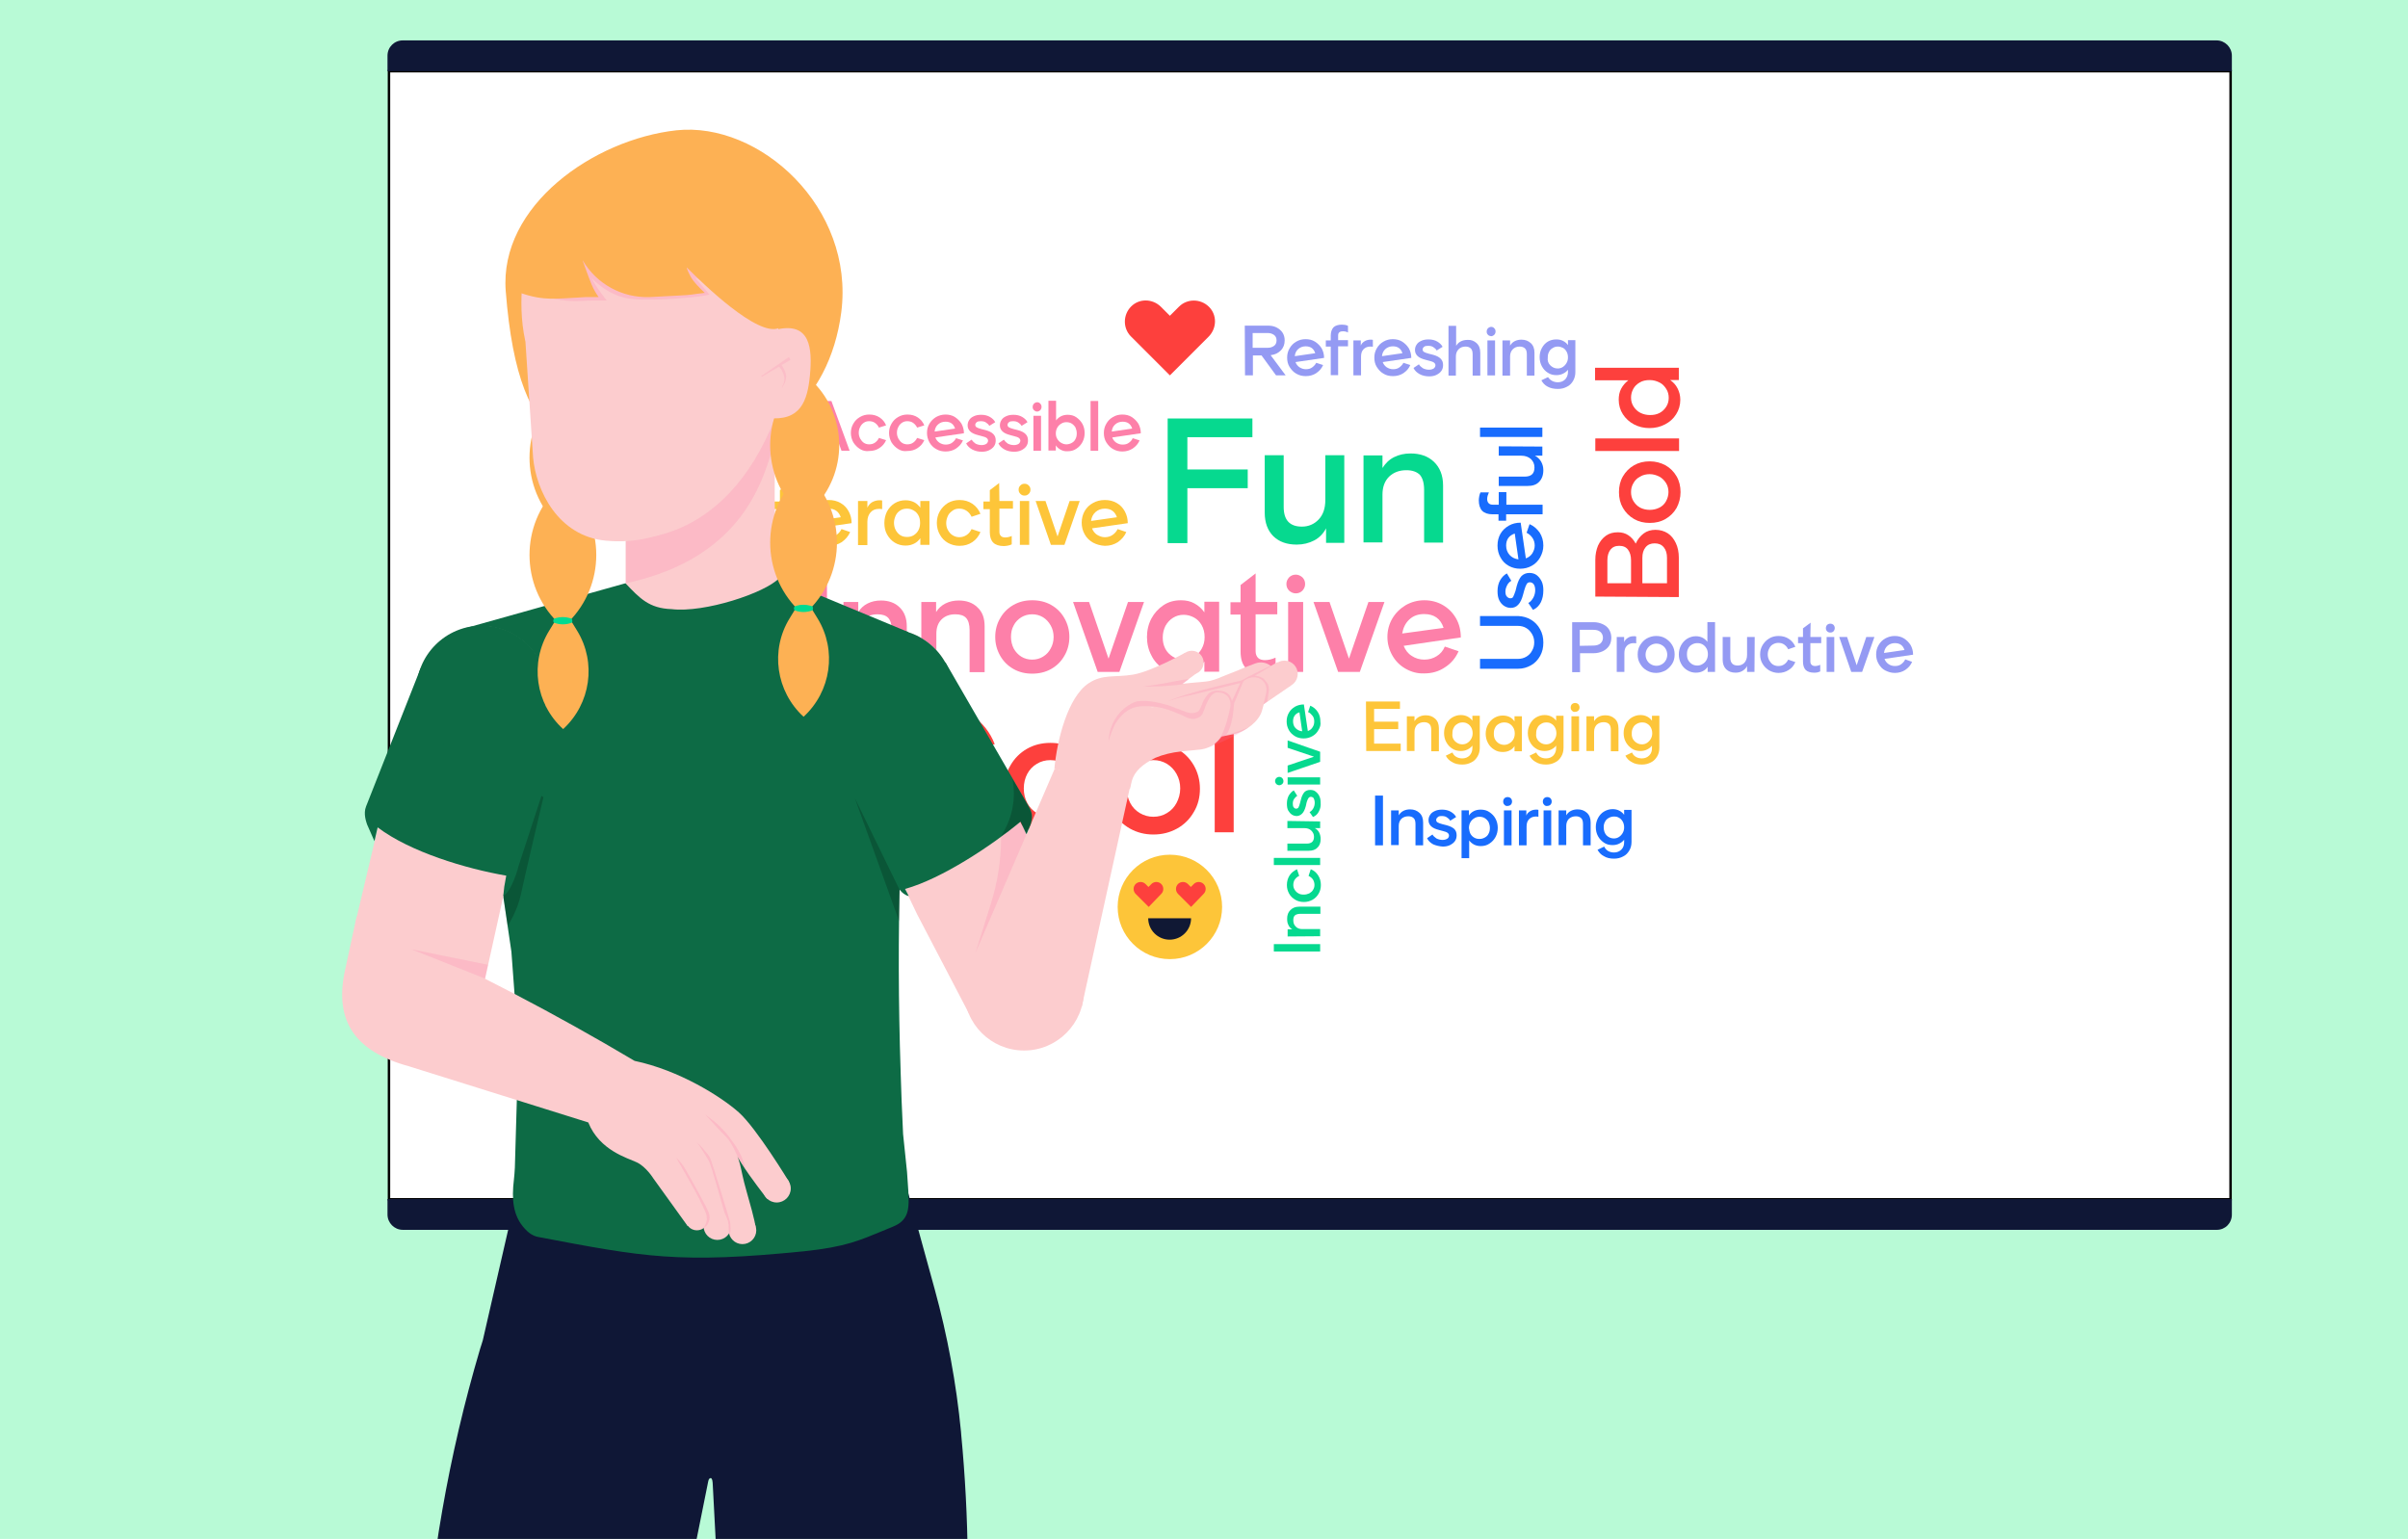 <?xml version="1.0" encoding="UTF-8"?>
<svg id="Layer_1" data-name="Layer 1" xmlns="http://www.w3.org/2000/svg" xmlns:xlink="http://www.w3.org/1999/xlink" viewBox="0 0 977.5 624.8">
  <defs>
    <style>
      .cls-1 {
        fill: none;
      }

      .cls-2 {
        clip-path: url(#clippath);
      }

      .cls-3 {
        fill: #fb5201;
      }

      .cls-4 {
        fill: #00db91;
      }

      .cls-5 {
        fill: #fd403d;
      }

      .cls-6 {
        fill: #fd80a9;
      }

      .cls-7 {
        fill: #fcccce;
      }

      .cls-8, .cls-9, .cls-10 {
        fill: #fc76a9;
      }

      .cls-11 {
        fill: #fdb154;
      }

      .cls-12 {
        fill: #fdc539;
      }

      .cls-13 {
        fill: #b8fad6;
      }

      .cls-14 {
        fill: #101834;
      }

      .cls-15 {
        fill: #06d98f;
      }

      .cls-16 {
        fill: #0f1736;
      }

      .cls-17 {
        fill: #0d6b45;
      }

      .cls-18 {
        fill: #186cfd;
      }

      .cls-19 {
        fill: #949af3;
      }

      .cls-9, .cls-10, .cls-20 {
        isolation: isolate;
      }

      .cls-9, .cls-20 {
        opacity: .2;
      }

      .cls-10, .cls-21 {
        opacity: .4;
      }

      .cls-22 {
        fill: #fff;
        stroke: #000;
        stroke-miterlimit: 10;
      }
    </style>
    <clipPath id="clippath">
      <rect class="cls-1" y="0" width="977.5" height="624.8"/>
    </clipPath>
  </defs>
  <rect id="SVGID" class="cls-13" y="0" width="977.5" height="624.8"/>
  <g class="cls-2">
    <g>
      <g>
        <g>
          <polygon class="cls-22" points="905.49 28.9 905.47 486.9 157.9 486.9 157.9 28.9 905.49 28.9"/>
          <path class="cls-16" d="M899.9,499.3H163.5c-3.4,0-6.2-2.8-6.2-6.2v-6.3H906v6.3c0,3.5-2.7,6.2-6.1,6.2Z"/>
          <path class="cls-16" d="M163.5,16.4H899.8c3.4,0,6.2,2.8,6.2,6.2v6.3H157.3v-6.3c0-3.5,2.8-6.2,6.2-6.2Z"/>
        </g>
        <g>
          <g>
            <path class="cls-15" d="M474,169.9h34.4v7.6h-26.4v13.1h24.5v7.6h-24.5v22.3h-8v-50.6h0Z"/>
            <path class="cls-15" d="M545.7,220.4h-7.4v-5.9c-1.1,2.1-2.7,3.8-4.8,4.9s-4.5,1.7-7.1,1.7c-4,0-7.1-1.1-9.5-3.4-2.3-2.3-3.5-5.5-3.5-9.6v-23.3h7.7v21c0,5.4,2.5,8,7.4,8,2.7,0,5-1,6.8-2.9s2.7-4.5,2.7-7.9v-18.2h7.7v35.6h0Z"/>
            <path class="cls-15" d="M553.5,184.9h7.7v5.1c1.2-1.9,2.7-3.4,4.7-4.4s4.2-1.5,6.7-1.5c3.9,0,7.1,1.1,9.5,3.4,2.4,2.3,3.7,5.5,3.7,9.6v23.2h-7.7v-21.4c0-2.8-.6-4.8-1.7-6.1-1.2-1.2-3-1.9-5.5-1.9-2.9,0-5.2,.9-7,2.6-1.8,1.8-2.7,4.2-2.7,7.3v19.4h-7.7v-35.3h0Z"/>
          </g>
          <g>
            <path class="cls-5" d="M367.1,335.4c-3.9-2.3-7-5.5-9.2-9.5s-3.4-8.5-3.4-13.3,1.1-9.3,3.4-13.3c2.2-4,5.3-7.1,9.2-9.5,3.9-2.3,8.3-3.5,13.1-3.5,5.5,0,10.3,1.4,14.5,4.3,4.2,2.8,7.2,6.7,9.1,11.5l-7.6,2.5c-1.4-3.3-3.5-5.9-6.3-7.8s-6-2.9-9.7-2.9c-3.2,0-6.1,.8-8.7,2.4s-4.8,3.8-6.3,6.6c-1.5,2.8-2.3,6-2.3,9.6s.8,6.8,2.3,9.6c1.5,2.8,3.6,5.1,6.3,6.7s5.6,2.4,8.7,2.4c3.7,0,6.9-1,9.7-2.9s4.9-4.5,6.3-7.8l7.6,2.5c-1.9,4.8-4.9,8.6-9.1,11.5s-9,4.3-14.6,4.3c-4.7,.1-9.1-1.1-13-3.4h0Z"/>
            <path class="cls-5" d="M416.9,336.4c-2.8-1.6-5.1-3.8-6.7-6.7s-2.5-6-2.5-9.5,.8-6.7,2.5-9.5c1.6-2.8,3.9-5.1,6.7-6.7,2.8-1.6,6-2.4,9.5-2.4s6.7,.8,9.6,2.4,5.1,3.8,6.8,6.7c1.6,2.8,2.5,6,2.5,9.5s-.8,6.7-2.5,9.5c-1.6,2.8-3.9,5.1-6.8,6.7s-6.1,2.4-9.6,2.4-6.7-.8-9.5-2.4Zm.1-10.4c.9,1.7,2.2,3.1,3.9,4.1,1.7,1,3.5,1.5,5.5,1.5s3.9-.5,5.5-1.5c1.7-1,3-2.4,3.9-4.1s1.5-3.7,1.5-5.9-.5-4.1-1.5-5.9-2.3-3.1-3.9-4.1c-1.7-1-3.5-1.5-5.5-1.5s-3.9,.5-5.5,1.5c-1.7,1-3,2.4-3.9,4.1s-1.4,3.7-1.4,5.9,.5,4.2,1.4,5.9Z"/>
            <path class="cls-5" d="M458.7,336.4c-2.8-1.6-5.1-3.8-6.7-6.7s-2.5-6-2.5-9.5,.8-6.7,2.5-9.5c1.6-2.8,3.9-5.1,6.7-6.7,2.8-1.6,6-2.4,9.5-2.4s6.7,.8,9.6,2.4,5.1,3.8,6.8,6.7c1.6,2.8,2.5,6,2.5,9.5s-.8,6.7-2.5,9.5c-1.6,2.8-3.9,5.1-6.8,6.7s-6.1,2.4-9.6,2.4-6.6-.8-9.5-2.4Zm.1-10.4c.9,1.7,2.2,3.1,3.9,4.1,1.7,1,3.5,1.5,5.5,1.5s3.9-.5,5.5-1.5c1.7-1,3-2.4,3.9-4.1s1.5-3.7,1.5-5.9-.5-4.1-1.5-5.9-2.3-3.1-3.9-4.1c-1.7-1-3.5-1.5-5.5-1.5s-3.9,.5-5.5,1.5c-1.7,1-3,2.4-3.9,4.1s-1.4,3.7-1.4,5.9,.5,4.2,1.4,5.9Z"/>
            <path class="cls-5" d="M493.1,287.3h7.7v50.6h-7.7v-50.6Z"/>
          </g>
          <g>
            <path class="cls-12" d="M554.5,284.8h13.8v3h-10.5v5.2h9.8v3h-9.8v5.9h10.8v3h-14l-.1-20.1h0Z"/>
            <path class="cls-12" d="M571.1,290.8h3.1v2c.5-.8,1.1-1.4,1.9-1.8s1.7-.6,2.7-.6c1.6,0,2.8,.5,3.8,1.4s1.5,2.2,1.5,3.9v9.3h-3.1v-8.6c0-1.1-.2-1.9-.7-2.4s-1.2-.8-2.2-.8c-1.2,0-2.1,.4-2.8,1-.7,.7-1.1,1.7-1.1,2.9v7.8h-3.1v-14.1h0Z"/>
            <path class="cls-12" d="M591.2,307.3c.7,.4,1.5,.6,2.4,.6,1.2,0,2.2-.4,3-1.2,.7-.8,1.1-1.8,1.1-3v-1c-.5,.7-1.2,1.2-2,1.6s-1.7,.6-2.7,.6c-1.3,0-2.5-.3-3.5-1-1-.6-1.8-1.5-2.4-2.6-.6-1.1-.9-2.3-.9-3.7s.3-2.5,.9-3.7c.6-1.1,1.4-2,2.4-2.6s2.2-1,3.5-1c1,0,1.9,.2,2.7,.6s1.5,1,2,1.7v-2h3v13c0,1.3-.3,2.5-.9,3.5-.6,1-1.4,1.9-2.5,2.4-1.1,.6-2.3,.9-3.7,.9-1.6,0-3-.3-4.1-1-1.2-.6-2-1.5-2.6-2.6l2.7-1.3c.4,.9,.9,1.4,1.6,1.8h0Zm-.6-6.4c.8,.8,1.8,1.3,3,1.3,.8,0,1.5-.2,2.1-.6s1.1-.9,1.5-1.6,.6-1.4,.6-2.3-.2-1.7-.6-2.4c-.4-.7-.9-1.2-1.5-1.5-.6-.4-1.3-.5-2-.5-.8,0-1.5,.2-2.1,.6-.7,.4-1.2,.9-1.5,1.6-.4,.7-.5,1.4-.5,2.2-.2,1.3,.2,2.4,1,3.2h0Z"/>
            <path class="cls-12" d="M614.8,302.9c-.5,.8-1.2,1.4-2,1.8s-1.7,.6-2.8,.6c-1.3,0-2.5-.3-3.5-1-1-.6-1.9-1.5-2.5-2.7-.6-1.1-.9-2.4-.9-3.7s.3-2.6,.9-3.7c.6-1.1,1.4-2,2.5-2.7,1-.6,2.2-1,3.5-1,1,0,2,.2,2.8,.6s1.5,1,2,1.8v-2.1h3v14.2h-3v-2.1h0Zm-7.9-2.7c.4,.7,.9,1.2,1.5,1.6,.7,.4,1.4,.6,2.2,.6s1.5-.2,2.1-.6c.7-.4,1.2-.9,1.6-1.6,.4-.7,.6-1.5,.6-2.4s-.2-1.8-.6-2.4c-.4-.7-.9-1.2-1.6-1.6s-1.4-.5-2.1-.5c-.8,0-1.5,.2-2.2,.6s-1.2,.9-1.5,1.6c-.4,.7-.5,1.5-.5,2.3s.1,1.7,.5,2.4h0Z"/>
            <path class="cls-12" d="M625.2,307.3c.7,.4,1.5,.6,2.4,.6,1.2,0,2.2-.4,3-1.2,.7-.8,1.1-1.8,1.1-3v-1c-.5,.7-1.2,1.2-2,1.6s-1.7,.6-2.7,.6c-1.3,0-2.5-.3-3.5-1-1-.6-1.8-1.5-2.4-2.6-.6-1.1-.9-2.3-.9-3.7s.3-2.5,.9-3.7c.6-1.1,1.4-2,2.4-2.6s2.2-1,3.5-1c1,0,1.9,.2,2.7,.6s1.5,1,2,1.7v-2h3v13c0,1.3-.3,2.5-.9,3.5-.6,1-1.4,1.9-2.5,2.4-1.1,.6-2.3,.9-3.7,.9-1.6,0-3-.3-4.1-1-1.2-.6-2-1.5-2.6-2.6l2.7-1.3c.4,.9,1,1.4,1.6,1.8h0Zm-.6-6.4c.8,.8,1.8,1.3,3,1.3,.8,0,1.5-.2,2.1-.6s1.1-.9,1.5-1.6,.6-1.4,.6-2.3-.2-1.7-.6-2.4c-.4-.7-.9-1.2-1.5-1.5-.6-.4-1.3-.5-2-.5-.8,0-1.5,.2-2.1,.6-.7,.4-1.2,.9-1.5,1.6-.4,.7-.5,1.4-.5,2.2-.2,1.3,.2,2.4,1,3.2h0Z"/>
            <path class="cls-12" d="M638.1,288.5c-.4-.4-.5-.8-.5-1.3s.2-1,.5-1.3,.8-.5,1.3-.5,1,.2,1.3,.5,.5,.8,.5,1.3-.2,1-.5,1.3-.8,.5-1.3,.5c-.5,.1-1-.1-1.3-.5Zm-.2,2.3h3.1v14.2h-3.1v-14.2Z"/>
            <path class="cls-12" d="M644,290.8h3.1v2c.5-.8,1.1-1.4,1.9-1.8s1.7-.6,2.7-.6c1.6,0,2.8,.5,3.8,1.4s1.5,2.2,1.5,3.9v9.3h-3.1v-8.6c0-1.1-.2-1.9-.7-2.4s-1.2-.8-2.2-.8c-1.2,0-2.1,.4-2.8,1-.7,.7-1.1,1.7-1.1,2.9v7.8h-3.1v-14.1h0Z"/>
            <path class="cls-12" d="M664.1,307.3c.7,.4,1.5,.6,2.4,.6,1.2,0,2.2-.4,3-1.2s1.1-1.8,1.1-3v-1c-.5,.7-1.2,1.2-2,1.6s-1.7,.6-2.7,.6c-1.3,0-2.5-.3-3.5-1s-1.8-1.5-2.4-2.6c-.6-1.1-.9-2.3-.9-3.7s.3-2.5,.9-3.7c.6-1.1,1.4-2,2.4-2.6s2.2-1,3.5-1c1,0,1.9,.2,2.7,.6s1.5,1,2,1.7v-2h3v13c0,1.3-.3,2.5-.9,3.5s-1.4,1.9-2.5,2.4c-1.1,.6-2.3,.9-3.7,.9-1.6,0-3-.3-4.1-1-1.2-.6-2-1.5-2.6-2.6l2.7-1.3c.4,.9,.9,1.4,1.6,1.8h0Zm-.6-6.4c.8,.8,1.8,1.3,3,1.3,.8,0,1.5-.2,2.1-.6s1.1-.9,1.5-1.6,.6-1.4,.6-2.3-.2-1.7-.6-2.4c-.4-.7-.9-1.2-1.5-1.5-.6-.4-1.3-.5-2-.5-.8,0-1.5,.2-2.2,.6s-1.2,.9-1.5,1.6c-.4,.7-.5,1.4-.5,2.2-.1,1.3,.3,2.4,1.1,3.2h0Z"/>
          </g>
          <g>
            <path class="cls-6" d="M339.6,177.5h-8.4l-2,5.5h-3.3l7.4-20.2h4.2l7.4,20.2h-3.3l-2-5.5Zm-1.1-3.1l-3.1-8.7-3.1,8.7h6.2Z"/>
            <path class="cls-6" d="M349.1,182.3c-1.1-.7-2-1.6-2.7-2.7-.6-1.1-1-2.4-1-3.8s.3-2.6,1-3.8,1.5-2,2.7-2.7,2.4-1,3.8-1c1.6,0,3,.4,4.2,1.2s2.1,1.9,2.6,3.2l-2.9,.9c-.4-.8-.9-1.4-1.6-1.9s-1.5-.7-2.4-.7c-.8,0-1.5,.2-2.1,.6-.6,.4-1.2,1-1.5,1.7-.4,.7-.6,1.5-.6,2.4s.2,1.6,.6,2.4c.4,.7,.9,1.3,1.5,1.7s1.4,.6,2.1,.6c.9,0,1.7-.2,2.4-.7,.7-.5,1.2-1.1,1.6-1.9l2.9,.9c-.6,1.4-1.5,2.4-2.7,3.2s-2.6,1.2-4.2,1.2c-1.3,.2-2.5-.1-3.7-.8h0Z"/>
            <path class="cls-6" d="M364.6,182.3c-1.1-.7-2-1.6-2.7-2.7-.6-1.1-1-2.4-1-3.8s.3-2.6,1-3.8,1.5-2,2.7-2.7,2.4-1,3.8-1c1.6,0,3,.4,4.2,1.2s2.1,1.9,2.6,3.2l-2.9,.9c-.4-.8-.9-1.4-1.6-1.9s-1.5-.7-2.4-.7c-.8,0-1.5,.2-2.1,.6-.6,.4-1.2,1-1.5,1.7-.4,.7-.6,1.5-.6,2.4s.2,1.6,.6,2.4c.4,.7,.9,1.3,1.5,1.7s1.4,.6,2.1,.6c.9,0,1.7-.2,2.4-.7,.7-.5,1.2-1.1,1.6-1.9l2.9,.9c-.6,1.4-1.5,2.4-2.7,3.2s-2.6,1.2-4.2,1.2c-1.4,.2-2.6-.1-3.7-.8h0Z"/>
            <path class="cls-6" d="M380,182.3c-1.1-.6-2.1-1.6-2.7-2.7s-1-2.4-1-3.8,.3-2.6,1-3.8,1.6-2,2.7-2.7c1.1-.6,2.4-1,3.8-1s2.7,.3,3.8,1c1.1,.7,2,1.6,2.7,2.7,.6,1.1,1,2.4,1,3.9l-11.6,1.7c.3,.9,.9,1.6,1.6,2.1,.8,.5,1.6,.8,2.6,.8,.9,0,1.8-.2,2.5-.7s1.3-1.1,1.7-1.9l2.8,.9c-.6,1.4-1.5,2.4-2.8,3.3-1.2,.8-2.7,1.2-4.2,1.2s-2.7-.3-3.9-1h0Zm7.7-8.3c-.6-1.9-1.9-2.8-3.9-2.8-1.2,0-2.2,.4-3,1.1-.8,.7-1.3,1.7-1.4,2.9l8.3-1.2Z"/>
            <path class="cls-6" d="M394.7,182.5c-1.1-.6-2-1.4-2.5-2.5l2.2-1.5c.4,.6,.9,1.1,1.6,1.6,.8,.4,1.6,.6,2.5,.6,.8,0,1.4-.2,1.9-.5,.4-.3,.7-.8,.7-1.3,0-.4-.2-.8-.6-1.1s-1-.5-1.8-.7l-1.5-.4c-1.6-.4-2.7-.9-3.4-1.6-.7-.7-1-1.5-1-2.4,0-.8,.2-1.5,.6-2.1,.4-.7,1-1.2,1.9-1.6,.8-.4,1.8-.6,3-.6,1.4,0,2.6,.3,3.6,.9,1,.6,1.7,1.3,2.1,2.1l-2.4,1.5c-.3-.6-.8-1-1.4-1.4s-1.3-.5-2.1-.5c-.7,0-1.3,.1-1.6,.4-.4,.3-.6,.7-.6,1.1s.2,.8,.6,1,1,.5,1.9,.7l1.6,.4c1.5,.4,2.5,.9,3.2,1.6,.7,.7,1,1.5,1,2.6,0,.9-.2,1.7-.7,2.4s-1.2,1.2-2,1.6-1.8,.6-2.9,.6c-1.5,0-2.7-.3-3.9-.9h0Z"/>
            <path class="cls-6" d="M407.8,182.5c-1.1-.6-2-1.4-2.5-2.5l2.2-1.5c.4,.6,.9,1.1,1.6,1.6,.8,.4,1.6,.6,2.5,.6,.8,0,1.4-.2,1.9-.5,.4-.3,.7-.8,.7-1.3,0-.4-.2-.8-.6-1.1s-1-.5-1.8-.7l-1.5-.4c-1.6-.4-2.7-.9-3.4-1.6-.7-.7-1-1.5-1-2.4,0-.8,.2-1.5,.6-2.1,.4-.7,1-1.2,1.9-1.6,.8-.4,1.8-.6,3-.6,1.4,0,2.6,.3,3.6,.9,1,.6,1.7,1.3,2.1,2.1l-2.4,1.5c-.3-.6-.8-1-1.4-1.4s-1.3-.5-2.1-.5c-.7,0-1.3,.1-1.6,.4-.4,.3-.6,.7-.6,1.1s.2,.8,.6,1,1,.5,1.9,.7l1.6,.4c1.5,.4,2.5,.9,3.2,1.6,.7,.7,1,1.5,1,2.6,0,.9-.2,1.7-.7,2.4s-1.2,1.2-2,1.6-1.8,.6-2.9,.6c-1.5,0-2.8-.3-3.9-.9h0Z"/>
            <path class="cls-6" d="M419.7,166.5c-.4-.4-.5-.8-.5-1.3s.2-1,.5-1.3,.8-.6,1.3-.6,1,.2,1.3,.6c.4,.4,.5,.8,.5,1.3s-.2,1-.5,1.3-.8,.6-1.3,.6-1-.3-1.3-.6Zm-.2,2.3h3.1v14.2h-3.1v-14.2Z"/>
            <path class="cls-6" d="M430.6,182.6c-.8-.4-1.5-1-2-1.8v2.1h-3v-20.2h3.1v8c.5-.7,1.2-1.3,2-1.7s1.7-.6,2.7-.6c1.3,0,2.5,.3,3.5,1s1.9,1.6,2.5,2.7,.9,2.4,.9,3.7-.3,2.6-.9,3.7-1.4,2-2.5,2.7c-1,.7-2.2,1-3.5,1-1.1,.1-2-.2-2.8-.6h0Zm-1.4-4.4c.4,.7,.9,1.2,1.6,1.6s1.4,.6,2.1,.6,1.5-.2,2.2-.6,1.2-.9,1.5-1.6c.4-.7,.5-1.5,.5-2.3s-.2-1.6-.5-2.3c-.4-.7-.9-1.2-1.5-1.6s-1.4-.6-2.2-.6-1.5,.2-2.1,.6c-.7,.4-1.2,.9-1.6,1.6-.4,.7-.6,1.5-.6,2.4,0,.8,.2,1.6,.6,2.2h0Z"/>
            <path class="cls-6" d="M442.7,162.8h3.1v20.2h-3.1v-20.2Z"/>
            <path class="cls-6" d="M451.8,182.3c-1.1-.6-2-1.6-2.7-2.7s-1-2.4-1-3.8,.3-2.6,1-3.8,1.5-2,2.7-2.7,2.4-1,3.8-1,2.7,.3,3.8,1c1.1,.7,2,1.6,2.7,2.7,.6,1.1,1,2.4,1,3.9l-11.6,1.7c.3,.9,.9,1.6,1.6,2.1,.8,.5,1.6,.8,2.6,.8s1.8-.2,2.5-.7,1.3-1.1,1.6-1.9l2.8,.9c-.6,1.4-1.5,2.4-2.8,3.3-1.2,.8-2.7,1.2-4.2,1.2-1.3,0-2.6-.3-3.8-1h0Zm7.8-8.3c-.6-1.9-1.9-2.8-3.9-2.8-1.2,0-2.2,.4-3,1.1-.8,.7-1.3,1.7-1.4,2.9l8.3-1.2h0Z"/>
          </g>
          <g>
            <path class="cls-19" d="M505.3,132.2h9.3c1.3,0,2.5,.2,3.5,.7s1.9,1.2,2.5,2.1c.6,.9,.9,2,.9,3.2,0,1.6-.5,3-1.6,4.1s-2.4,1.7-4.1,1.9l6.1,8.2h-3.9l-5.9-8.1h-3.5v8.1h-3.2l-.1-20.2h0Zm9.3,9c1.1,0,1.9-.3,2.6-.8s1-1.3,1-2.2-.3-1.7-1-2.2-1.5-.8-2.6-.8h-6.1v6h6.1Z"/>
            <path class="cls-19" d="M526.2,151.7c-1.1-.6-2-1.6-2.7-2.7s-1-2.4-1-3.8,.3-2.6,1-3.8,1.5-2,2.7-2.7,2.4-1,3.8-1,2.7,.3,3.8,1,2,1.6,2.7,2.7c.6,1.1,1,2.4,1,3.9l-11.6,1.7c.3,.9,.9,1.6,1.6,2.1,.8,.5,1.6,.8,2.6,.8s1.8-.2,2.5-.7,1.3-1.1,1.7-1.9l2.8,.9c-.6,1.4-1.5,2.4-2.8,3.3-1.2,.8-2.7,1.2-4.2,1.2s-2.7-.3-3.9-1h0Zm7.7-8.3c-.6-1.9-1.9-2.8-3.9-2.8-1.2,0-2.2,.4-3,1.1-.8,.7-1.3,1.7-1.4,2.9l8.3-1.2h0Z"/>
            <path class="cls-19" d="M540.2,152.4v-11.7h-2v-2.5h2v-1.9c0-1.5,.4-2.6,1.1-3.4,.7-.7,1.9-1.1,3.4-1.1,.4,0,.8,.1,1.3,.1,.5,.1,.9,.2,1.2,.4v2.7c-.7-.4-1.4-.5-2.1-.5-.6,0-1,.1-1.4,.4-.4,.3-.5,.8-.5,1.3v1.9h4v2.5h-4v11.7h-3v.1Z"/>
            <path class="cls-19" d="M549.4,138.2h3v2.1c.3-.8,.8-1.3,1.6-1.8,.7-.4,1.5-.6,2.4-.6,.4,0,.7,0,.9,.1v2.8c-.4-.1-.7-.1-1.1-.1-1.1,0-2,.4-2.7,1.1s-1,1.7-1,3v7.6h-3.1v-14.2h0Z"/>
            <path class="cls-19" d="M561.6,151.7c-1.1-.6-2-1.6-2.7-2.7s-1-2.4-1-3.8,.3-2.6,1-3.8,1.5-2,2.7-2.7,2.4-1,3.8-1,2.7,.3,3.8,1,2,1.6,2.7,2.7c.6,1.1,1,2.4,1,3.9l-11.6,1.7c.3,.9,.9,1.6,1.6,2.1,.8,.5,1.6,.8,2.6,.8s1.8-.2,2.5-.7,1.3-1.1,1.7-1.9l2.8,.9c-.6,1.4-1.5,2.4-2.8,3.3-1.2,.8-2.7,1.2-4.2,1.2s-2.8-.3-3.9-1h0Zm7.7-8.3c-.6-1.9-1.9-2.8-3.9-2.8-1.2,0-2.2,.4-3,1.1-.8,.7-1.3,1.7-1.4,2.9l8.3-1.2h0Z"/>
            <path class="cls-19" d="M576.3,151.9c-1.1-.6-2-1.4-2.5-2.5l2.2-1.5c.3,.6,.9,1.1,1.6,1.6,.8,.4,1.6,.6,2.5,.6,.8,0,1.4-.2,1.9-.5,.4-.3,.7-.8,.7-1.3,0-.4-.2-.8-.6-1.1s-1-.5-1.8-.7l-1.5-.4c-1.6-.4-2.7-.9-3.4-1.6-.7-.7-1-1.5-1-2.4,0-.8,.2-1.5,.6-2.1,.4-.7,1-1.2,1.9-1.6,.8-.4,1.8-.6,3-.6,1.4,0,2.6,.3,3.6,.9,1,.6,1.7,1.3,2.1,2.1l-2.4,1.5c-.3-.6-.8-1-1.4-1.4s-1.3-.5-2.1-.5c-.7,0-1.3,.1-1.6,.4-.4,.3-.6,.7-.6,1.1s.2,.8,.6,1c.4,.2,1,.5,1.9,.7l1.6,.4c1.5,.4,2.5,.9,3.2,1.6,.7,.7,1,1.5,1,2.6,0,.9-.2,1.7-.7,2.4s-1.2,1.2-2,1.6-1.8,.6-2.9,.6c-1.5,0-2.8-.3-3.9-.9h0Z"/>
            <path class="cls-19" d="M599.4,139.3c1,.9,1.5,2.2,1.5,3.9v9.3h-3.1v-8.6c0-1.1-.2-1.9-.7-2.4s-1.2-.8-2.2-.8c-1.2,0-2.1,.4-2.8,1.1-.7,.7-1.1,1.7-1.1,2.9v7.8h-3v-20.2h3.1v8.1c.5-.8,1.1-1.4,1.9-1.8,.8-.4,1.7-.6,2.7-.6,1.5-.1,2.7,.4,3.7,1.3h0Z"/>
            <path class="cls-19" d="M604,135.9c-.4-.4-.5-.8-.5-1.3s.2-1,.5-1.3,.8-.6,1.3-.6,1,.2,1.3,.6c.4,.4,.5,.8,.5,1.3s-.2,1-.5,1.3-.8,.6-1.3,.6c-.5-.1-1-.2-1.3-.6Zm-.2,2.3h3.1v14.2h-3.1v-14.2Z"/>
            <path class="cls-19" d="M609.9,138.2h3.1v2.1c.5-.8,1.1-1.4,1.9-1.8,.8-.4,1.7-.6,2.7-.6,1.6,0,2.8,.5,3.8,1.4s1.5,2.2,1.5,3.9v9.3h-3.1v-8.6c0-1.1-.2-1.9-.7-2.4s-1.2-.8-2.2-.8c-1.2,0-2.1,.4-2.8,1.1-.7,.7-1.1,1.7-1.1,2.9v7.8h-3.1v-14.3h0Z"/>
            <path class="cls-19" d="M630,154.6c.7,.4,1.5,.6,2.4,.6,1.2,0,2.2-.4,3-1.2,.7-.8,1.1-1.8,1.1-3v-.9c-.5,.7-1.2,1.2-2,1.6-.8,.4-1.7,.6-2.7,.6-1.3,0-2.5-.3-3.5-1-1-.6-1.8-1.5-2.4-2.6-.6-1.1-.9-2.3-.9-3.7s.3-2.6,.9-3.7c.6-1.1,1.4-2,2.4-2.6s2.2-.9,3.5-.9c1,0,1.9,.2,2.7,.6,.8,.4,1.5,1,2,1.7v-2h3v13c0,1.3-.3,2.4-.9,3.5-.6,1-1.4,1.9-2.5,2.4-1.1,.6-2.3,.9-3.7,.9-1.6,0-3-.3-4.1-.9-1.2-.6-2-1.5-2.6-2.6l2.7-1.3c.4,.6,.9,1.1,1.6,1.5h0Zm-.7-6.3c.8,.8,1.8,1.3,3,1.3,.8,0,1.5-.2,2.1-.6,.6-.4,1.1-.9,1.5-1.6,.4-.7,.6-1.4,.6-2.3s-.2-1.7-.6-2.4c-.4-.7-.9-1.2-1.5-1.5s-1.3-.5-2-.5c-.8,0-1.5,.2-2.1,.6-.7,.4-1.2,.9-1.5,1.6-.4,.7-.5,1.4-.5,2.2-.2,1.3,.2,2.4,1,3.2h0Z"/>
          </g>
          <g>
            <path class="cls-19" d="M638.2,252.6h8.7c1.4,0,2.6,.3,3.7,.8,1.1,.5,2,1.2,2.6,2.2s.9,2.1,.9,3.3-.3,2.4-.9,3.3-1.5,1.7-2.6,2.2-2.3,.8-3.7,.8h-5.5v7.7h-3.2v-20.3h0Zm8.6,9.5c1.2,0,2.1-.3,2.8-.8,.7-.6,1.1-1.4,1.1-2.4s-.4-1.8-1.1-2.4c-.7-.6-1.7-.8-2.8-.8h-5.5v6.5l5.5-.1h0Z"/>
            <path class="cls-19" d="M656.3,258.6h3v2.1c.3-.8,.8-1.3,1.6-1.8s1.5-.6,2.4-.6c.4,0,.7,0,.9,.1v2.8c-.4-.1-.7-.1-1.1-.1-1.1,0-2,.4-2.7,1.1s-1,1.7-1,3v7.6h-3.1v-14.2h0Z"/>
            <path class="cls-19" d="M668.5,272.2c-1.1-.6-2-1.5-2.7-2.7-.7-1.1-1-2.4-1-3.8s.3-2.7,1-3.8c.7-1.1,1.5-2,2.7-2.7,1.1-.6,2.4-1,3.8-1s2.7,.3,3.8,1,2,1.5,2.7,2.7c.7,1.1,1,2.4,1,3.8s-.3,2.7-1,3.8c-.7,1.1-1.6,2-2.7,2.7-1.2,.6-2.4,1-3.8,1s-2.6-.3-3.8-1Zm.1-4.1c.4,.7,.9,1.2,1.6,1.6s1.4,.6,2.2,.6,1.5-.2,2.2-.6,1.2-.9,1.6-1.6,.6-1.5,.6-2.3-.2-1.6-.6-2.3-.9-1.2-1.6-1.6-1.4-.6-2.2-.6-1.5,.2-2.2,.6-1.2,.9-1.6,1.6c-.4,.7-.6,1.5-.6,2.3s.2,1.6,.6,2.3Z"/>
            <path class="cls-19" d="M684.9,272.1c-1-.6-1.9-1.5-2.5-2.7-.6-1.1-.9-2.4-.9-3.7s.3-2.6,.9-3.7c.6-1.1,1.4-2,2.5-2.7,1-.6,2.2-1,3.5-1,1,0,1.9,.2,2.7,.6s1.5,1,2,1.7v-8h3.1v20.2h-3v-2.1c-.5,.8-1.2,1.4-2,1.8s-1.7,.6-2.8,.6c-1.2,0-2.4-.3-3.5-1h0Zm.4-4.1c.4,.7,.9,1.2,1.5,1.6s1.4,.6,2.2,.6,1.5-.2,2.1-.6c.7-.4,1.2-.9,1.6-1.6,.4-.7,.6-1.5,.6-2.4s-.2-1.8-.6-2.4c-.4-.7-.9-1.2-1.6-1.6-.7-.4-1.4-.5-2.1-.5-.8,0-1.5,.2-2.2,.6s-1.2,.9-1.5,1.6c-.4,.7-.5,1.5-.5,2.3s.1,1.7,.5,2.4Z"/>
            <path class="cls-19" d="M712.2,272.8h-3v-2.4c-.4,.9-1.1,1.5-1.9,2-.8,.5-1.8,.7-2.8,.7-1.6,0-2.9-.5-3.8-1.4-.9-.9-1.4-2.2-1.4-3.8v-9.3h3.1v8.4c0,2.1,1,3.2,3,3.2,1.1,0,2-.4,2.7-1.1,.7-.8,1.1-1.8,1.1-3.2v-7.3h3.1l-.1,14.2h0Z"/>
            <path class="cls-19" d="M718.2,272.2c-1.1-.7-2-1.5-2.7-2.7-.7-1.1-1-2.4-1-3.8s.3-2.6,1-3.8c.7-1.1,1.5-2,2.7-2.7,1.1-.7,2.4-1,3.8-1,1.6,0,3,.4,4.2,1.2,1.2,.8,2.1,1.9,2.6,3.2l-2.9,1c-.4-.8-.9-1.4-1.6-1.9-.7-.5-1.5-.7-2.4-.7-.8,0-1.5,.2-2.2,.6s-1.2,1-1.5,1.7c-.4,.7-.6,1.5-.6,2.4s.2,1.6,.6,2.4c.4,.7,.9,1.3,1.5,1.7,.7,.4,1.4,.6,2.2,.6,.9,0,1.7-.2,2.4-.7s1.2-1.1,1.6-1.9l2.9,1c-.6,1.4-1.5,2.5-2.7,3.2-1.2,.8-2.6,1.2-4.2,1.2-1.3,0-2.6-.4-3.7-1h0Z"/>
            <path class="cls-19" d="M734.9,258.6h4.4v2.5h-4.4v7.5c0,.6,.2,1,.5,1.3s.8,.5,1.4,.5c.7,0,1.5-.2,2.1-.5v2.7c-.3,.1-.7,.3-1.2,.4s-.9,.1-1.3,.1c-1.5,0-2.7-.4-3.4-1.1s-1.1-1.9-1.1-3.4v-7.5h-2v-2.5h2v-3.5l3.1-2.3-.1,5.8h0Z"/>
            <path class="cls-19" d="M741.7,256.3c-.4-.4-.5-.8-.5-1.3s.2-1,.5-1.3,.8-.5,1.3-.5,1,.2,1.3,.5,.5,.8,.5,1.3-.2,1-.5,1.3c-.4,.4-.8,.5-1.3,.5s-.9-.1-1.3-.5Zm-.2,2.3h3.1v14.2h-3.1v-14.2Z"/>
            <path class="cls-19" d="M746.6,258.6h3.2l3.9,11.5,3.9-11.5h3.3l-5,14.2h-4.4l-4.9-14.2h0Z"/>
            <path class="cls-19" d="M765.3,272.2c-1.2-.6-2-1.5-2.7-2.7s-1-2.4-1-3.8,.3-2.6,1-3.8,1.5-2,2.7-2.7c1.1-.6,2.4-1,3.8-1s2.7,.3,3.8,1,2,1.6,2.7,2.7c.6,1.1,1,2.4,1,3.9l-11.6,1.7c.3,.9,.9,1.6,1.6,2.1s1.6,.8,2.6,.8,1.8-.2,2.5-.7,1.3-1.1,1.7-2l2.8,1c-.6,1.4-1.5,2.4-2.8,3.3-1.2,.8-2.7,1.2-4.2,1.2s-2.7-.4-3.9-1h0Zm7.8-8.3c-.6-1.9-1.9-2.8-3.9-2.8-1.2,0-2.2,.4-3,1.1s-1.3,1.7-1.4,2.9l8.3-1.2Z"/>
          </g>
          <g>
            <path class="cls-18" d="M561.4,343.2h-3.2v-20.2h3.2v20.2Z"/>
            <path class="cls-18" d="M564.7,329h3.1v2c.5-.8,1.1-1.4,1.9-1.8,.8-.4,1.7-.6,2.7-.6,1.6,0,2.8,.5,3.8,1.4s1.5,2.2,1.5,3.9v9.3h-3.1v-8.6c0-1.1-.2-1.9-.7-2.4s-1.2-.8-2.2-.8c-1.2,0-2.1,.4-2.8,1-.7,.7-1.1,1.7-1.1,2.9v7.8h-3.1v-14.1h0Z"/>
            <path class="cls-18" d="M581.8,342.8c-1.1-.6-2-1.4-2.5-2.5l2.2-1.5c.3,.6,.9,1.1,1.6,1.6,.8,.4,1.6,.6,2.5,.6,.8,0,1.4-.2,1.9-.5s.7-.8,.7-1.3c0-.4-.2-.8-.6-1.1s-1-.5-1.8-.7l-1.5-.4c-1.6-.4-2.7-.9-3.4-1.6s-1-1.5-1-2.4c0-.8,.2-1.5,.6-2.1,.4-.7,1-1.2,1.9-1.6,.8-.4,1.8-.6,3-.6,1.4,0,2.6,.3,3.6,.9s1.7,1.3,2.1,2.1l-2.4,1.5c-.3-.6-.8-1-1.4-1.4-.6-.4-1.3-.5-2.1-.5-.7,0-1.3,.1-1.6,.5-.4,.3-.6,.7-.6,1.1s.2,.8,.6,1c.4,.2,1,.5,1.9,.7l1.6,.4c1.5,.4,2.5,.9,3.2,1.5,.7,.7,1,1.5,1,2.6,0,.9-.2,1.7-.7,2.4-.5,.7-1.2,1.2-2,1.6s-1.8,.6-2.9,.6c-1.5-.1-2.7-.4-3.9-.9h0Z"/>
            <path class="cls-18" d="M598.4,342.9c-.8-.4-1.5-1-2-1.7v7.2h-3.1v-19.4h3v2.1c.5-.8,1.2-1.4,2-1.8s1.7-.6,2.8-.6c1.3,0,2.5,.3,3.5,1s1.9,1.5,2.5,2.7c.6,1.1,.9,2.4,.9,3.7s-.3,2.6-.9,3.7c-.6,1.1-1.4,2-2.5,2.7-1,.7-2.2,1-3.5,1-1,0-1.9-.2-2.7-.6h0Zm-1.5-4.4c.4,.7,.9,1.2,1.6,1.6s1.4,.5,2.1,.5c.8,0,1.5-.2,2.2-.6s1.2-.9,1.5-1.6c.4-.7,.5-1.5,.5-2.3s-.2-1.6-.5-2.3c-.4-.7-.9-1.2-1.5-1.6s-1.4-.6-2.2-.6-1.5,.2-2.1,.6c-.7,.4-1.2,.9-1.6,1.6s-.6,1.5-.6,2.4c.1,.8,.3,1.7,.6,2.3h0Z"/>
            <path class="cls-18" d="M610.7,326.7c-.4-.4-.5-.8-.5-1.3s.2-1,.5-1.3,.8-.5,1.3-.5,1,.2,1.3,.5,.5,.8,.5,1.3-.2,1-.5,1.3-.8,.5-1.3,.5c-.5,.1-1-.1-1.3-.5Zm-.2,2.3h3.1v14.2h-3.1v-14.2Z"/>
            <path class="cls-18" d="M616.6,329h3v2.1c.3-.8,.8-1.3,1.6-1.8,.7-.4,1.5-.6,2.4-.6,.4,0,.7,0,.9,.1v2.8c-.4-.1-.7-.1-1.1-.1-1.1,0-2,.4-2.7,1.1s-1,1.7-1,3v7.6h-3.1v-14.2h0Z"/>
            <path class="cls-18" d="M626.8,326.7c-.4-.4-.5-.8-.5-1.3s.2-1,.5-1.3,.8-.5,1.3-.5,1,.2,1.3,.5,.5,.8,.5,1.3-.2,1-.5,1.3-.8,.5-1.3,.5c-.5,.1-1-.1-1.3-.5Zm-.2,2.3h3.1v14.2h-3.1v-14.2Z"/>
            <path class="cls-18" d="M632.7,329h3.1v2c.5-.8,1.1-1.4,1.9-1.8,.8-.4,1.7-.6,2.7-.6,1.6,0,2.8,.5,3.8,1.4s1.5,2.2,1.5,3.9v9.3h-3.1v-8.6c0-1.1-.2-1.9-.7-2.4s-1.2-.8-2.2-.8c-1.2,0-2.1,.4-2.8,1-.7,.7-1.1,1.7-1.1,2.9v7.8h-3.1v-14.1h0Z"/>
            <path class="cls-18" d="M652.8,345.5c.7,.4,1.5,.6,2.4,.6,1.2,0,2.2-.4,3-1.2s1.1-1.8,1.1-3v-1c-.5,.7-1.2,1.2-2,1.6s-1.7,.6-2.7,.6c-1.3,0-2.5-.3-3.5-1s-1.8-1.5-2.4-2.6c-.6-1.1-.9-2.3-.9-3.7s.3-2.5,.9-3.7c.6-1.1,1.4-2,2.4-2.6s2.2-1,3.5-1c1,0,1.9,.2,2.7,.6s1.5,1,2,1.7v-2h3v13c0,1.3-.3,2.5-.9,3.5s-1.4,1.9-2.5,2.4c-1.1,.6-2.3,.9-3.7,.9-1.6,0-3-.3-4.1-1-1.2-.6-2-1.5-2.6-2.6l2.7-1.3c.4,.8,.9,1.4,1.6,1.8h0Zm-.7-6.4c.8,.8,1.8,1.3,3,1.3,.8,0,1.5-.2,2.1-.6s1.1-.9,1.5-1.6,.6-1.4,.6-2.3-.2-1.7-.6-2.4c-.4-.7-.9-1.2-1.5-1.5-.6-.4-1.3-.5-2-.5-.8,0-1.5,.2-2.2,.6s-1.2,.9-1.5,1.6c-.4,.7-.5,1.4-.5,2.2,0,1.3,.4,2.4,1.1,3.2h0Z"/>
          </g>
          <g>
            <path class="cls-12" d="M292.2,221.2h-4v-25.3h4v25.3Z"/>
            <path class="cls-12" d="M296.3,203.4h3.8v2.6c.6-1,1.4-1.7,2.4-2.2s2.1-.7,3.3-.7c1.9,0,3.5,.6,4.8,1.7,1.2,1.1,1.8,2.8,1.8,4.8v11.6h-3.8v-10.7c0-1.4-.3-2.4-.9-3s-1.5-.9-2.8-.9c-1.4,0-2.6,.4-3.5,1.3-.9,.9-1.3,2.1-1.3,3.6v9.7h-3.8v-17.8h0Z"/>
            <path class="cls-12" d="M320.4,203.4h5.5v3.1h-5.5v9.4c0,.8,.2,1.3,.6,1.7s1,.6,1.7,.6c.9,0,1.8-.2,2.7-.6v3.4c-.4,.2-.9,.4-1.5,.5s-1.2,.2-1.7,.2c-1.9,0-3.4-.5-4.3-1.4s-1.4-2.3-1.4-4.2v-9.4h-2.5v-3.1h2.6v-4.6l3.8-2.9v7.3h0Z"/>
            <path class="cls-12" d="M331.6,220.3c-1.4-.8-2.6-1.9-3.4-3.4-.8-1.4-1.2-3-1.2-4.7s.4-3.3,1.2-4.7c.8-1.4,1.9-2.5,3.4-3.3,1.4-.8,3-1.2,4.8-1.2s3.4,.4,4.8,1.2,2.5,1.9,3.3,3.4,1.2,3,1.2,4.8l-14.5,2.1c.4,1.1,1.1,2,2,2.6s2,1,3.2,1,2.2-.3,3.1-.9c.9-.6,1.6-1.4,2.1-2.4l3.5,1.2c-.7,1.7-1.9,3-3.4,4.1-1.6,1-3.3,1.5-5.3,1.5-1.8-.1-3.4-.5-4.8-1.3h0Zm9.7-10.3c-.8-2.3-2.4-3.5-4.9-3.5-1.5,0-2.8,.5-3.8,1.4s-1.6,2.1-1.8,3.6l10.5-1.5h0Z"/>
            <path class="cls-12" d="M348.3,203.4h3.8v2.7c.4-.9,1.1-1.7,1.9-2.2,.9-.5,1.9-.8,3-.8,.5,0,.8,0,1.1,.1v3.5c-.5-.1-.9-.1-1.3-.1-1.4,0-2.5,.4-3.4,1.4-.8,.9-1.3,2.2-1.3,3.8v9.5h-3.8v-17.9h0Z"/>
            <path class="cls-12" d="M373.6,218.5c-.7,1-1.5,1.7-2.5,2.2s-2.1,.8-3.5,.8c-1.6,0-3.1-.4-4.4-1.2s-2.3-1.9-3.1-3.3-1.1-3-1.1-4.7,.4-3.3,1.1-4.7c.8-1.4,1.8-2.5,3.1-3.3,1.3-.8,2.8-1.2,4.4-1.2,1.3,0,2.5,.3,3.5,.8s1.8,1.3,2.5,2.2v-2.7h3.7v17.8h-3.7v-2.7Zm-10-3.3c.5,.9,1.1,1.6,1.9,2.1s1.7,.7,2.7,.7,1.9-.2,2.7-.7,1.5-1.2,1.9-2c.5-.9,.7-1.9,.7-3,0-1.2-.2-2.2-.7-3.1-.5-.9-1.1-1.5-2-2s-1.7-.7-2.6-.7c-1,0-1.9,.2-2.7,.7s-1.5,1.2-1.9,2.1-.7,1.9-.7,2.9,.2,2.1,.7,3h0Z"/>
            <path class="cls-12" d="M384.8,220.4c-1.4-.8-2.5-1.9-3.3-3.4-.8-1.4-1.2-3-1.2-4.7s.4-3.3,1.2-4.7,1.9-2.5,3.3-3.4c1.4-.8,3-1.2,4.7-1.2,2,0,3.7,.5,5.2,1.5s2.6,2.4,3.3,4.1l-3.6,1.2c-.5-1-1.1-1.8-2-2.4-.9-.6-1.8-.9-3-.9-1,0-1.9,.2-2.7,.8s-1.5,1.2-1.9,2.1-.7,1.9-.7,2.9,.2,2.1,.7,2.9c.5,.9,1.1,1.6,1.9,2.1s1.7,.8,2.7,.8c1.1,0,2.1-.3,3-.9,.9-.6,1.5-1.4,2-2.4l3.6,1.2c-.7,1.7-1.8,3.1-3.3,4.1s-3.2,1.5-5.2,1.5c-1.7,0-3.2-.4-4.7-1.2h0Z"/>
            <path class="cls-12" d="M405.7,203.4h5.5v3.1h-5.5v9.4c0,.8,.2,1.3,.6,1.7s1,.6,1.7,.6c.9,0,1.8-.2,2.7-.6v3.4c-.4,.2-.9,.4-1.5,.5s-1.2,.2-1.7,.2c-1.9,0-3.4-.5-4.3-1.4s-1.4-2.3-1.4-4.2v-9.4h-2.6v-3.1h2.6v-4.6l3.8-2.9,.1,7.3h0Z"/>
            <path class="cls-12" d="M414.2,200.5c-.5-.5-.7-1-.7-1.7s.2-1.2,.7-1.7,1-.7,1.7-.7,1.2,.2,1.7,.7,.7,1,.7,1.7-.2,1.2-.7,1.7-1,.7-1.7,.7-1.2-.2-1.7-.7Zm-.2,2.9h3.8v17.8h-3.8v-17.8Z"/>
            <path class="cls-12" d="M420.4,203.4h4l4.9,14.4,4.9-14.4h4.1l-6.2,17.8h-5.5l-6.2-17.8h0Z"/>
            <path class="cls-12" d="M443.7,220.3c-1.4-.8-2.6-1.9-3.4-3.4-.8-1.4-1.2-3-1.2-4.7s.4-3.3,1.2-4.7,1.9-2.5,3.4-3.3c1.4-.8,3-1.2,4.8-1.2s3.4,.4,4.8,1.2,2.5,1.9,3.3,3.4,1.2,3,1.2,4.8l-14.5,2.1c.4,1.1,1.1,2,2,2.6,1,.6,2,1,3.2,1s2.2-.3,3.1-.9c.9-.6,1.6-1.4,2.1-2.4l3.5,1.2c-.7,1.7-1.9,3-3.4,4.1-1.6,1-3.3,1.5-5.3,1.5-1.7-.1-3.3-.5-4.8-1.3h0Zm9.7-10.3c-.8-2.3-2.4-3.5-4.9-3.5-1.5,0-2.8,.5-3.8,1.4s-1.6,2.1-1.8,3.6l10.5-1.5h0Z"/>
          </g>
          <g>
            <path class="cls-6" d="M335.7,272.8h-6.4v-40.5h6.4v40.5Z"/>
            <path class="cls-6" d="M342.3,244.4h6.1v4.1c.9-1.5,2.2-2.7,3.8-3.5s3.4-1.2,5.4-1.2c3.1,0,5.7,.9,7.6,2.8,1.9,1.8,2.9,4.4,2.9,7.7v18.6h-6.1v-17.1c0-2.2-.5-3.9-1.4-4.9s-2.4-1.5-4.4-1.5c-2.3,0-4.2,.7-5.6,2.1-1.4,1.4-2.1,3.3-2.1,5.8v15.5h-6.1v-28.4h-.1Z"/>
            <path class="cls-6" d="M373.9,244.4h6.1v4.1c.9-1.5,2.2-2.7,3.8-3.5s3.4-1.2,5.4-1.2c3.1,0,5.7,.9,7.6,2.8,2,1.8,2.9,4.4,2.9,7.7v18.6h-6.1v-17.1c0-2.2-.5-3.9-1.4-4.9s-2.4-1.5-4.4-1.5c-2.3,0-4.2,.7-5.6,2.1-1.4,1.4-2.1,3.3-2.1,5.8v15.5h-6.1v-28.4h-.1Z"/>
            <path class="cls-6" d="M411.4,271.6c-2.3-1.3-4.1-3.1-5.4-5.4s-2-4.8-2-7.6,.7-5.4,2-7.6c1.3-2.3,3.1-4.1,5.4-5.4,2.3-1.3,4.8-1.9,7.6-1.9s5.4,.6,7.7,1.9,4.1,3.1,5.4,5.4c1.3,2.3,2,4.8,2,7.6s-.7,5.4-2,7.6c-1.3,2.3-3.1,4.1-5.4,5.4s-4.9,1.9-7.7,1.9-5.3-.6-7.6-1.9Zm.1-8.3c.8,1.4,1.8,2.5,3.1,3.3,1.3,.8,2.8,1.2,4.4,1.2s3.1-.4,4.4-1.2c1.3-.8,2.4-1.9,3.1-3.3,.8-1.4,1.2-3,1.2-4.7s-.4-3.3-1.2-4.7c-.8-1.4-1.8-2.5-3.1-3.3-1.3-.8-2.8-1.2-4.4-1.2s-3.1,.4-4.4,1.2-2.4,1.9-3.1,3.3c-.8,1.4-1.1,3-1.1,4.7s.4,3.3,1.1,4.7Z"/>
            <path class="cls-6" d="M435.6,244.4h6.5l7.9,23,7.9-23h6.5l-10,28.4h-8.8l-10-28.4h0Z"/>
            <path class="cls-6" d="M488.9,268.6c-1.1,1.5-2.4,2.7-4,3.6s-3.4,1.3-5.5,1.3c-2.6,0-5-.6-7.1-2-2.1-1.3-3.8-3.1-4.9-5.4-1.2-2.2-1.8-4.8-1.8-7.5s.6-5.2,1.8-7.5c1.2-2.2,2.8-4,4.9-5.4s4.5-2,7.1-2c2.1,0,3.9,.4,5.5,1.3,1.6,.9,2.9,2,4,3.6v-4.3h6v28.4h-6v-4.1h0Zm-15.9-5.3c.7,1.4,1.8,2.5,3.1,3.3,1.3,.8,2.8,1.2,4.3,1.2s3-.4,4.3-1.2c1.3-.8,2.4-1.9,3.1-3.2,.8-1.4,1.2-3,1.2-4.7,0-1.9-.4-3.5-1.2-4.9-.8-1.4-1.8-2.4-3.1-3.1-1.3-.7-2.7-1.1-4.2-1.1-1.6,0-3,.4-4.3,1.2s-2.3,1.9-3.1,3.3c-.7,1.4-1.1,3-1.1,4.7s.3,3.1,1,4.5h0Z"/>
            <path class="cls-6" d="M509.7,244.4h8.8v5h-8.8v15c0,1.2,.4,2.1,1,2.7s1.6,.9,2.8,.9c1.5,0,2.9-.4,4.3-1v5.4c-.7,.3-1.5,.6-2.5,.8-1,.2-1.9,.3-2.7,.3-3.1,0-5.4-.7-6.8-2.2-1.5-1.5-2.2-3.8-2.2-6.8v-15h-4.1v-5h4.1v-7l6.1-4.7v11.6h0Z"/>
            <path class="cls-6" d="M523.3,239.8c-.7-.7-1.1-1.6-1.1-2.7s.4-1.9,1.1-2.7c.7-.7,1.6-1.1,2.7-1.1,1,0,1.9,.4,2.7,1.1,.7,.7,1.1,1.6,1.1,2.7s-.4,1.9-1.1,2.7c-.7,.7-1.6,1.1-2.7,1.1-1,0-1.9-.4-2.7-1.1Zm-.4,4.6h6.1v28.4h-6.1v-28.4Z"/>
            <path class="cls-6" d="M533.2,244.4h6.5l7.9,23,7.9-23h6.5l-10,28.4h-8.8l-10-28.4h0Z"/>
            <path class="cls-6" d="M570.6,271.5c-2.3-1.3-4.1-3.1-5.4-5.4-1.3-2.3-2-4.8-2-7.5s.7-5.3,2-7.5,3.1-4,5.4-5.4c2.3-1.3,4.8-2,7.6-2s5.4,.7,7.6,2,4,3.1,5.3,5.4c1.3,2.3,1.9,4.9,1.9,7.7l-23.2,3.4c.7,1.7,1.7,3.1,3.3,4.1,1.5,1,3.2,1.5,5.1,1.5s3.6-.5,5-1.4c1.5-.9,2.6-2.2,3.3-3.9l5.6,1.9c-1.2,2.7-3,4.9-5.5,6.5-2.5,1.7-5.3,2.5-8.5,2.5-2.7,.1-5.2-.6-7.5-1.9h0Zm15.4-16.6c-1.2-3.7-3.8-5.6-7.9-5.6-2.4,0-4.4,.7-6,2.2s-2.5,3.4-2.9,5.7l16.8-2.3h0Z"/>
          </g>
          <g>
            <path class="cls-18" d="M621.5,251.6c1.5,.9,2.8,2.2,3.7,3.9,.9,1.6,1.3,3.4,1.3,5.4s-.4,3.8-1.3,5.4-2.1,2.9-3.7,3.8-3.3,1.4-5.2,1.4h-15.5v-4h15.4c1.2,0,2.4-.3,3.4-.9s1.8-1.4,2.3-2.4c.6-1,.9-2.1,.9-3.4s-.3-2.4-.9-3.4c-.6-1-1.3-1.8-2.3-2.4-1-.6-2.1-.9-3.4-.9h-15.4v-4h15.5c2,.1,3.7,.6,5.2,1.5Z"/>
            <path class="cls-18" d="M625.5,244.5c-.7,1.4-1.8,2.5-3.2,3.1l-1.9-2.8c.8-.4,1.4-1.1,2-2.1,.5-.9,.8-2,.8-3.1,0-1-.2-1.8-.6-2.4-.4-.5-.9-.8-1.6-.8-.5,0-1,.2-1.3,.8-.3,.5-.6,1.3-.9,2.3l-.5,1.8c-.5,2-1.2,3.4-2,4.2-.8,.9-1.9,1.3-3,1.3-1,0-1.9-.3-2.7-.8s-1.5-1.3-2-2.3-.7-2.3-.7-3.7c0-1.8,.4-3.3,1.1-4.5,.7-1.2,1.6-2.1,2.7-2.7l1.8,3c-.7,.4-1.3,1-1.7,1.8s-.7,1.6-.7,2.6c0,.9,.2,1.6,.6,2s.8,.7,1.4,.7,1-.2,1.2-.7,.6-1.3,.9-2.3l.5-2c.5-1.8,1.1-3.1,1.9-4,.8-.8,1.9-1.3,3.2-1.3,1.2,0,2.2,.3,3,.9s1.5,1.5,2,2.5,.7,2.3,.7,3.6c0,1.9-.3,3.4-1,4.9h0Z"/>
            <path class="cls-18" d="M625.2,226.3c-.8,1.4-1.9,2.6-3.4,3.4-1.4,.8-3,1.2-4.7,1.2s-3.3-.4-4.7-1.2-2.5-1.9-3.3-3.4c-.8-1.4-1.2-3-1.2-4.8s.4-3.4,1.2-4.8c.8-1.4,2-2.5,3.4-3.3s3-1.2,4.8-1.2l2.1,14.5c1.1-.4,2-1.1,2.6-2,.6-1,1-2,1-3.2s-.3-2.2-.9-3.1c-.6-.9-1.4-1.6-2.4-2.1l1.2-3.5c1.7,.7,3,1.9,4.1,3.4,1,1.6,1.5,3.3,1.5,5.3,0,1.8-.5,3.3-1.3,4.8h0Zm-10.3-9.7c-2.3,.8-3.5,2.4-3.5,4.9,0,1.5,.5,2.8,1.4,3.8s2.1,1.6,3.6,1.8l-1.5-10.5h0Z"/>
            <path class="cls-18" d="M626.1,208.8h-14.7v2.6h-3.1v-2.6h-2.4c-1.9,0-3.3-.5-4.2-1.4s-1.4-2.4-1.4-4.3c0-.5,.1-1.1,.2-1.7s.3-1.1,.5-1.5h3.4c-.4,.9-.7,1.8-.7,2.7,0,.7,.2,1.3,.6,1.7s.9,.6,1.7,.6h2.4v-5.1h3.1v5.1h14.7v3.9h-.1Z"/>
            <path class="cls-18" d="M626.1,181.3v3.7h-3c1.1,.6,1.9,1.4,2.5,2.4,.6,1.1,.9,2.2,.9,3.5,0,2-.6,3.6-1.7,4.7-1.1,1.2-2.7,1.7-4.8,1.7h-11.6v-3.8h10.5c2.7,0,4-1.2,4-3.7,0-1.4-.5-2.5-1.4-3.4-1-.9-2.3-1.4-4-1.4h-9.1v-3.8l17.7,.1h0Z"/>
            <path class="cls-18" d="M600.8,177.4v-3.8h25.3v3.8h-25.3Z"/>
          </g>
          <g>
            <path class="cls-5" d="M647.6,242.2v-14.9c0-2.2,.4-4.1,1.1-5.8,.8-1.7,1.8-3,3.2-4s3-1.4,4.9-1.4c1.6,0,3,.4,4.2,1.2s2.2,1.9,3,3.4c.8-1.8,1.9-3.1,3.2-4.1s3-1.5,4.8-1.5c1.9,0,3.6,.5,5,1.4s2.5,2.3,3.3,4,1.2,3.7,1.2,5.9v16l-33.9-.2h0Zm14.5-14.7c0-1.8-.4-3.2-1.2-4.3s-2-1.6-3.6-1.6-2.7,.5-3.6,1.6c-.8,1.1-1.2,2.5-1.2,4.3v9.3h9.6v-9.3h0Zm14.6-1c0-1.8-.4-3.2-1.3-4.3s-2.1-1.6-3.7-1.6-2.8,.5-3.7,1.6-1.3,2.5-1.3,4.3v10.3h10v-10.3h0Z"/>
            <path class="cls-5" d="M680.6,206.2c-1.1,1.9-2.6,3.4-4.5,4.5s-4,1.6-6.4,1.6-4.5-.5-6.4-1.6-3.4-2.6-4.5-4.5-1.6-4-1.6-6.4,.5-4.5,1.6-6.4,2.6-3.4,4.5-4.5,4-1.6,6.4-1.6,4.5,.6,6.4,1.6c1.9,1.1,3.4,2.6,4.5,4.5s1.6,4.1,1.6,6.4-.6,4.5-1.6,6.4h0Zm-7-.1c1.2-.6,2.1-1.5,2.7-2.6s1-2.4,1-3.7-.3-2.6-1-3.7c-.7-1.1-1.6-2-2.7-2.6-1.2-.6-2.5-1-3.9-1s-2.8,.3-3.9,1c-1.2,.6-2.1,1.5-2.7,2.6-.7,1.1-1,2.4-1,3.7s.3,2.6,1,3.7c.7,1.1,1.6,2,2.7,2.6,1.2,.6,2.5,.9,3.9,.9s2.7-.3,3.9-.9Z"/>
            <path class="cls-5" d="M647.6,183.1v-5.1h34v5.1h-34Z"/>
            <path class="cls-5" d="M680.4,168.2c-1.1,1.8-2.6,3.1-4.5,4.1s-4,1.5-6.3,1.5-4.4-.5-6.3-1.5-3.4-2.4-4.5-4.1-1.7-3.7-1.7-5.9c0-1.7,.3-3.2,1-4.5s1.6-2.4,2.9-3.4h-13.5v-5.1h34v5h-3.5c1.3,.9,2.3,2,3,3.4s1.1,2.9,1.1,4.6c0,2.2-.6,4.2-1.7,5.9h0Zm-6.8-.5c1.2-.6,2.1-1.5,2.8-2.6s1-2.3,1-3.6-.3-2.5-1-3.6-1.5-2-2.7-2.6-2.5-1-4-1c-1.6,0-3,.3-4.1,1-1.2,.7-2,1.5-2.6,2.6s-.9,2.3-.9,3.5c0,1.3,.3,2.5,1,3.6s1.6,2,2.8,2.6,2.5,.9,3.9,.9,2.6-.2,3.8-.8h0Z"/>
          </g>
          <g>
            <path class="cls-15" d="M535.9,383.3v3h-18.8v-3h18.8Z"/>
            <path class="cls-15" d="M522.7,380.2v-2.9h1.9c-.7-.4-1.3-1-1.6-1.8-.4-.7-.5-1.6-.5-2.5,0-1.5,.4-2.6,1.3-3.5s2-1.4,3.6-1.4h8.6v2.9h-8c-1,0-1.8,.2-2.3,.6s-.7,1.1-.7,2c0,1.1,.3,1.9,1,2.6s1.5,1,2.7,1h7.2v2.9l-13.2,.1h0Z"/>
            <path class="cls-15" d="M535.3,362.8c-.6,1-1.4,1.9-2.5,2.5s-2.2,.9-3.5,.9-2.5-.3-3.5-.9-1.9-1.4-2.5-2.5-.9-2.2-.9-3.5c0-1.5,.4-2.8,1.1-3.9s1.8-1.9,3-2.5l.9,2.7c-.7,.3-1.3,.8-1.8,1.5-.4,.6-.6,1.4-.6,2.2,0,.7,.2,1.4,.6,2,.4,.6,.9,1.1,1.5,1.4,.6,.4,1.4,.5,2.2,.5s1.5-.2,2.2-.5c.6-.4,1.2-.8,1.5-1.4,.4-.6,.6-1.3,.6-2,0-.8-.2-1.5-.6-2.2-.4-.6-1-1.1-1.8-1.5l.9-2.7c1.3,.5,2.3,1.4,3,2.5s1.1,2.4,1.1,3.9c0,1.3-.3,2.5-.9,3.5h0Z"/>
            <path class="cls-15" d="M517.1,351.2v-2.9h18.8v2.9h-18.8Z"/>
            <path class="cls-15" d="M535.9,333.5v2.7h-2.2c.8,.4,1.4,1,1.8,1.8s.6,1.7,.6,2.6c0,1.5-.4,2.7-1.3,3.5-.8,.9-2,1.3-3.6,1.3h-8.6v-2.9h7.8c2,0,3-.9,3-2.8,0-1-.4-1.8-1.1-2.5-.7-.7-1.7-1-2.9-1h-6.8v-2.9l13.3,.2h0Z"/>
            <path class="cls-15" d="M535.4,329.4c-.5,1.1-1.3,1.8-2.4,2.3l-1.4-2c.6-.3,1.1-.8,1.5-1.5s.6-1.5,.6-2.3-.2-1.3-.4-1.8c-.3-.4-.7-.6-1.2-.6-.4,0-.7,.2-1,.6-.2,.4-.5,.9-.7,1.7l-.3,1.4c-.4,1.5-.9,2.5-1.5,3.1s-1.4,1-2.2,1c-.7,0-1.4-.2-2-.6s-1.1-1-1.5-1.7c-.4-.8-.5-1.7-.5-2.8,0-1.3,.3-2.4,.8-3.3,.6-.9,1.2-1.6,2-2l1.4,2.2c-.5,.3-.9,.7-1.3,1.3s-.5,1.2-.5,1.9,.1,1.2,.4,1.5c.3,.4,.6,.5,1,.5s.7-.2,.9-.5c.2-.4,.4-.9,.6-1.7l.4-1.5c.3-1.3,.8-2.3,1.4-3,.6-.6,1.4-.9,2.4-.9,.9,0,1.6,.2,2.2,.7s1.2,1.1,1.5,1.9c.4,.8,.5,1.7,.5,2.7,.1,1.1-.1,2.3-.7,3.4h0Z"/>
            <path class="cls-15" d="M520.5,318.3c-.3,.3-.8,.5-1.2,.5s-.9-.2-1.2-.5-.5-.8-.5-1.2,.2-.9,.5-1.2c.3-.3,.8-.5,1.2-.5,.5,0,.9,.2,1.2,.5s.5,.8,.5,1.2-.1,.9-.5,1.2Zm2.2,.2v-2.9h13.2v2.9h-13.2Z"/>
            <path class="cls-15" d="M522.7,313.8v-3l10.7-3.6-10.7-3.6v-3l13.2,4.6v4.1l-13.2,4.5Z"/>
            <path class="cls-15" d="M535.2,296.4c-.6,1.1-1.4,1.9-2.5,2.5s-2.2,.9-3.5,.9-2.5-.3-3.5-.9-1.9-1.4-2.5-2.5-.9-2.2-.9-3.5,.3-2.5,.9-3.5c.6-1.1,1.5-1.9,2.5-2.5,1.1-.6,2.3-.9,3.6-.9l1.6,10.8c.8-.3,1.5-.8,1.9-1.5,.5-.7,.7-1.5,.7-2.4s-.2-1.7-.7-2.3-1-1.2-1.8-1.5l.9-2.6c1.2,.5,2.3,1.4,3,2.5,.8,1.2,1.1,2.5,1.1,4,.2,1.2-.1,2.3-.8,3.4h0Zm-7.7-7.2c-1.7,.5-2.6,1.8-2.6,3.6,0,1.1,.3,2.1,1,2.8,.7,.7,1.6,1.2,2.7,1.3l-1.1-7.7h0Z"/>
          </g>
          <g>
            <circle class="cls-12" cx="474.9" cy="368.2" r="21.2"/>
            <path class="cls-14" d="M483.5,372.8c0,4.8-3.9,8.7-8.7,8.7s-8.7-3.9-8.7-8.7h17.4Z"/>
            <path class="cls-5" d="M466.3,368.2l-5.3-5.3c-1.1-1.1-1.1-2.9,0-4s2.9-1.1,4,0l1.2,1.2,1.2-1.2c1.1-1.1,2.9-1.1,4,0s1.1,2.9,0,4l-5.1,5.3h0Z"/>
            <path class="cls-5" d="M483.5,368.2l-5.3-5.3c-1.1-1.1-1.1-2.9,0-4s2.9-1.1,4,0l1.2,1.2,1.2-1.2c1.1-1.1,2.9-1.1,4,0s1.1,2.9,0,4l-5.1,5.3h0Z"/>
          </g>
          <path class="cls-5" d="M474.9,152.4l-15.8-15.8c-3.3-3.3-3.3-8.7,0-12.1s8.7-3.3,12.1,0l3.7,3.7,3.7-3.7c3.3-3.3,8.7-3.3,12.1,0s3.3,8.7,0,12.1l-15.8,15.8Z"/>
        </g>
      </g>
      <g>
        <path class="cls-11" d="M228.5,156.3l2.3,2.3c15,15,15,39.4,0,54.4l-2.3,2.3-2.3-2.3c-15-15-15-39.4,0-54.4l2.3-2.3h0Z"/>
        <path class="cls-3" d="M341.5,272.8l16.4,16.4c7.3,7.3,7.3,19,0,26.3l-16.4,16.4-16.4-16.4c-7.3-7.3-7.3-19,0-26.3l16.4-16.4h0Z"/>
        <path class="cls-11" d="M341.5,126.8c-4.8,36.9-31.6,58.8-68.8,58.8s-62,2.2-67.4-67.4c-2.7-34.7,35.7-61.6,69.3-65.3,33.7-3.6,72.4,31.2,66.9,73.9h0Z"/>
        <path class="cls-7" d="M254,241.8v-22l55-52.9,1.8-2.2,5.3-7.4-.4,5.2c-1.8,23.1-1.6,56.3,.4,79.4h0l.6,10.4,29.5,10.9-61.9,17.8-64.4-19.2,34.1-10.4v-9.6"/>
        <path class="cls-9" d="M254,218.6s39.8,4.7,60.8-49.3h0l-.6,10.8h0c-4.1,13.1-11.4,46.3-60.2,56.7v-18.2h0Z"/>
        <path class="cls-11" d="M326.2,151.2l3.9,3.9c14.1,14.1,14.1,37.1,0,51.3l-3.9,3.9-2.3-2.3c-15-15-15-39.4,0-54.4l2.3-2.4h0Z"/>
        <path class="cls-3" d="M335.8,332.9l5.7-9.3,5.7,9.3c7.9,12.9,5.5,29.6-5.7,39.9h0c-11.2-10.3-13.5-27-5.7-39.9h0Z"/>
        <path class="cls-8" d="M345.1,329.6h-7.2s-.3-.1-.3-.8c0-.5,.3-.8,.3-.8h7.2s.2,.2,.2,.8c.1,.7-.2,.8-.2,.8Z"/>
        <g>
          <path class="cls-7" d="M393.3,411.4l35.8-46.3-44.4-94.1-50,16.8,1.3,4.3c15.1,34.5,17.8,40.6,36.3,79.1l21,40.2h0Z"/>
          <circle class="cls-7" cx="415.7" cy="402.2" r="24.3"/>
          <circle class="cls-7" cx="360.6" cy="281.9" r="26.5"/>
          <path class="cls-7" d="M481.1,265s-13.8,7.7-21.2,8.9-12.3-.3-18,3.5c-8.4,5.6-12.8,22.9-13.9,34.8l30.4,8.2,4.6-30,23-17.3-4.9-8.1h0Z"/>
          <circle class="cls-7" cx="483.8" cy="269" r="4.8"/>
          <path class="cls-7" d="M518.3,275.7c.2-4.6-4.3-7.9-8.6-6.4-6.3,2.3-4.5,1.9-10.8,4.3-3.2,1.2-4.9,2.2-8.1,2.9-2.3,.5-11.7,.8-14.8,1.9l-8.8,8.5,17.5,7,33.6-18.2h0Z"/>
          <circle class="cls-7" cx="521.4" cy="273.6" r="5.4"/>
          <path class="cls-7" d="M524.1,278.3l-12.7,8.7-26.7,7-13.8-6.5s29.1-10.2,33.6-10.5l14.1-8.2,5.5,9.5Z"/>
          <circle class="cls-7" cx="509" cy="280.1" r="5.4" transform="translate(150.98 737.66) rotate(-80.78)"/>
          <path class="cls-7" d="M514.4,280.8l-2.1,7.7c-1.2,4.4-6.7,8.5-11.2,9.5l-9.2,1.8-16.5-10.9,23.7-2.1c1.1-.2,2-.9,2.3-1.9l2.6-6.6,10.4,2.5h0Z"/>
          <circle class="cls-7" cx="494.7" cy="286.1" r="4.8"/>
          <path class="cls-7" d="M488.7,288.8l1.5-4.4,9.4,2.2-2.1,8.7c-1.2,4.9-5.3,8.4-10.2,9l-8,.8c-3.6,.4-7.1,1.2-10.4,2.6h0c-5.1,2.6-8.4,5.4-9.5,9.5,0,.1-.7,3-.7,3.1l-11-2.8s.9-31.4,15.3-30.2c0,0,6.9-2,19,4.2,2.5,1.4,5.7,.1,6.7-2.7h0Z"/>
          <path class="cls-9" d="M502,280.5c.3-.6,1.1-2.5,1.5-3.2l-20.4,5c-2.7,.5-5.4,1.1-8,2.1l-1.1,.4c7-3.5,29.9-8.5,29.9-8.5,1.7-1.1,9.4-4.9,11.8-6l.2,.2-6.5,3.8c.9,.1,2.5,.4,3.6,1.3,1.8,1.9,2.1,2.8,2.1,4.2,0,1.3-.7,5.1-.7,5.1l-1.5,1c.1-.2,.7-2.7,1.1-4.6,.3-1.6,0-3.3-1-4.5-.5-.6-1.2-1.2-2.1-1.5-1.5-.6-3.9-.3-5.2,.6-.4,.2-.8,.5-1,.9-.2,.3-.4,.8-.4,.8,0,0-1.1,2.6-2,4.8-.6,1.5-1.2,2.8-1.3,3l-.3,3c-.2,2.2-.6,4.4-1.3,6.5-.6,1.8-1.1,2.9-1.7,3.5l-3.4,2.2c3.2-2.7,5.2-14,5.2-14v-.5c0-.9-.2-1.8-.6-2.6-.3-.5-.6-1-1.1-1.3-1.3-1-2.2-1-3.2-1.1-1.6-.1-3.5,.4-6,7.6-.5,1.7-1.6,2.5-2.7,2.9-1.3,.5-2.8,.3-4.1-.3-8.6-4.1-12.3-4.7-17.8-4.6-5.7,.1-8.3,3.2-10.3,5.7s-3.7,8.5-3.7,8.5l.1-1.3c.6-5.6,3.7-10.8,8.6-13.6,1.1-.7,2.2-1.1,3.1-1.3,3.6-.5,7.9,.3,12.4,1.6l7.7,2.9c1.5,.5,3.1,.4,4.5-.4h0c.6-.4,1.2-2.1,1.5-2.7,.5-1.5,.9-2.1,1.5-3,1.1-1.6,2.2-2.8,5.1-2.7,3.9,0,4.9,2.3,5,2.6,.3,.6,.5,1.2,.6,1.6l1.9-4.1h0Z"/>
          <path class="cls-9" d="M480,277.8l2.7-2.1c-2.7,.1-9.1,1.7-14.1,2.4-3,.4-4.4,.7-4.4,.7,0,0,5.3-.2,7.1-.2,1,0,3-.2,6.6-.5,1.2-.2,2.1-.3,2.1-.3h0Z"/>
          <path class="cls-9" d="M490.5,303.5s10.6-4,16.3-8.2c0,0-5.9,2.6-10.8,3.5,0,0-2.9,3.6-5.5,4.7h0Z"/>
          <polygon class="cls-7" points="428.1 312.2 393.7 392.1 439.1 408.8 459.2 317.3 428.1 312.2"/>
          <path class="cls-9" d="M416.7,338.7l-2.4-5.1-7.9,6.1h0c0,9.3-1.4,18.5-4.2,27.3l-6.2,19.8,20.7-48.1h0Z"/>
        </g>
        <path class="cls-16" d="M209.1,487l-13.1,57.1c-.4,1.2-.7,2.4-1.1,3.5-12.8,43.2-20.5,87.8-23.2,132.8l-4.6,75.8,86.9,11.9,33.5-166.7c.3-1.5,1.1-1.3,1.1-1.3h0s.6,.1,.7,1.9l8.4,159.6h87.7l5.8-78.4c2.5-33.5,2.2-67.2-1-100.7,0-.4-.1-.8-.1-1.3-1.9-19.6-5.5-39-10.7-57.9l-10.7-38.9-159.6,2.6h0Z"/>
        <path class="cls-17" d="M210.5,422.8c-1.1-11.7-1.5-17-2.9-36.4l-19.3-131.2,65.6-18.4h0c5.8,6.1,9.6,10.2,18.7,10.5h0c13.4,1.6,38-6.6,43.6-12.5h0l52.5,21.8-3.3,96.3c-.8,27.3-.7,54.6,.2,81.9v.2q.3,10.9,1,25.4l1.6,15.4c.8,12,1.7,17.1-2.8,20.6h0c-1.7,1.3-3.8,1.9-5.8,2.8-10.7,4.4-16.1,7-33.2,8.8-50.8,5.1-64.7,2.4-107.9-5.8-2.2-.4-4.1-1.8-5.5-3.4h0c-4.9-5.3-5.3-12.2-4.4-19.7,.2-1.7,.3-3.3,.4-5l1.5-51.3h0Z"/>
        <path class="cls-11" d="M326.2,190.8l2.3,2.3c15,15,15,39.4,0,54.4l-2.3,2.3-2.3-2.3c-15-15-15-39.4,0-54.4l2.3-2.3h0Z"/>
        <path class="cls-11" d="M228.5,195.8l2.3,2.3c15,15,15,39.4,0,54.4l-2.3,2.3-2.3-2.3c-15-15-15-39.4,0-54.4l2.3-2.3h0Z"/>
        <circle class="cls-17" cx="360.6" cy="281.9" r="26.5"/>
        <path class="cls-17" d="M418.4,334.7l-1.7,4-2.4-5.1h0c-11.9,9.8-32.1,23.2-46.9,27.3h0l1.5,2.9h0c-3-.7-4.7-3.9-6.1-6.4l-26.4-63.9,47.4-24.6,33.7,58.3c1.6,2.6,1.8,4.4,.9,7.5h0Z"/>
        <polygon class="cls-20" points="365.2 361.3 347 324 365 374 365.2 361.3"/>
        <g>
          <path class="cls-7" d="M144.4,374.2l52.4,23.6,24.9-112.5s-38.3-8.4-51.3-13h0c-11.9,39.4-15.6,58.4-24.9,97.1,0-.1-1.1,4.8-1.1,4.8Z"/>
          <circle class="cls-7" cx="315.3" cy="482.5" r="5.7"/>
          <circle class="cls-7" cx="301.4" cy="499.5" r="5.6"/>
          <circle class="cls-7" cx="291.2" cy="497.8" r="5.6"/>
          <circle class="cls-7" cx="282.9" cy="494.9" r="4.6"/>
          <path class="cls-7" d="M257.6,430.7c18.1,3.8,35.1,14.5,42.3,20.9s20.4,28.2,20.4,28.2l-8.9,6.9s-6.6-8.3-10.6-14.7c-3.9-6.4-7.9-13.2-7.9-13.2,0,0-2.5-4.6,3.1,4.5s3.7,8.8,7.2,20.9,3.5,13.9,3.5,13.9l-27.6-.4-13.9-19.3s-2.9-4.7-6.7-6.5-15.1-4.8-19.7-16.2h0l-72.8-22.8c-22-6-30-18.4-26.2-37.8l4.5-20.9,.5-2.1,14.3,7.1c33.8,15.4,66.7,32.6,98.5,51.5h0Z"/>
          <path class="cls-9" d="M285.7,499.1s-.2-.5,.6-1,2.4-2.9,1.5-5.5c-.6-2-6.6-12.7-9.5-17.8-1-1.8-2.3-3.4-3.8-4.8h0s8.6,15,9.3,16.6c.6,1.6,2.9,5.5,3,6.9s.6,2.1-1.3,5.3l.2,.3h0Z"/>
          <path class="cls-9" d="M295.9,500.8s0,.3,.2,.8l.3,.7s-.3-.8,0-1.7c.3-.9,.1-3.6,0-4.3s-7.4-24.7-8.1-26.1c-.9-2-5.3-6.4-5.3-6.4,0,0,3.3,4.9,4.8,7.6,1,1.8,5.3,17.6,6.3,20.9,1.3,3.3,1.7,2.6,1.8,8.5h0Z"/>
          <path class="cls-9" d="M299.6,469.9l3,4.8c-1-6-5-10.8-5.5-11.6-1.3-2-4.5-5.7-6.9-7.6s-3.9-3-3.9-3c0,0,7.4,8.2,8.5,9.1,2.1,1.9,4.8,8.3,4.8,8.3"/>
          <polygon class="cls-9" points="196.9 397.3 198.1 391.7 167 385.4 196.9 397.3"/>
          <circle class="cls-7" cx="195.5" cy="280.7" r="26.5"/>
        </g>
        <path class="cls-17" d="M230.6,290.4l-20.7,63c-.3,.6-1.5,4.5-1.7,5-1.5,3.6-2.5,4.1-3.9,5.3l.4-3.7,.8-4.5c-16.3-2.8-39-9.6-52.2-19.6l-1.3,5.6-3-6.8c-.3-1-1.6-4.3-.4-7.3l22.1-56,59.9,19h0Z"/>
        <circle class="cls-17" cx="195.6" cy="280.6" r="26.6"/>
        <path class="cls-20" d="M406.4,339.5l.6-1.1c4-6.6,5.5-14.5,4-22.1h0s7.4,12.2,7.5,13.7c0,0,.6,1.5,.1,3.2l-.4,1.4-1.7,4-2.4-5.1-.6,.5c-2.3,2-4.8,3.9-7.3,5.6l.2-.1h0Z"/>
        <path class="cls-11" d="M222.9,256.1l5.7-9.3,5.7,9.3c7.9,12.9,5.5,29.6-5.7,39.9h0c-11.3-10.3-13.6-27-5.7-39.9h0Z"/>
        <path class="cls-4" d="M232.1,252.8h0c-2.3,.9-4.9,.9-7.2,0h0s-.3-.1-.3-.8c0-.5,.3-.8,.3-.8l.8-.3c1.8-.5,3.7-.5,5.5,0l.9,.3s.2,.2,.2,.8c.1,.7-.2,.8-.2,.8h0Z"/>
        <path class="cls-11" d="M320.5,251.1l5.7-9.3,5.7,9.3c7.9,12.9,5.5,29.6-5.7,39.9h0c-11.2-10.3-13.6-27-5.7-39.9Z"/>
        <path class="cls-4" d="M329.8,247.8h0c-2.4,.9-4.9,.9-7.2,0h0s-.3-.1-.3-.8c0-.5,.3-.8,.3-.8l.8-.3c1.8-.5,3.7-.5,5.5,0l.9,.3s.2,.2,.2,.8c0,.7-.2,.8-.2,.8h0Z"/>
        <path class="cls-7" d="M216.4,185.7c1.2,13.5,10.2,32,29.5,33.8,48.1,4.6,73.2-53.2,69.8-90.2-2.7-30.9-31.3-79.7-70.7-62.5-19.2,8.4-32.1,27.1-33.1,48-.3,6.9-.7,14.4,1.4,24l3.1,46.9h0Z"/>
        <path class="cls-7" d="M328.8,152.2c-1,10.8-3.9,18.9-17.1,17.5-7.1-.8-12.1-9.9-11-20.8,.9-8.6,5.9-13.3,14.9-15.2,13.3-2.9,14.2,7.7,13.2,18.5h0Z"/>
        <g class="cls-21">
          <path class="cls-10" d="M317.3,148.2c1,1.7,3.2,4.4,.6,8.5l-.5,.9h0l.2-.9c2.3-3.7-1-7.6-1.4-7.8l-7,4.1-.2-.3,11-7.6c.4-.3,1,.9,.7,1.1l-3.4,2h0Z"/>
        </g>
        <path class="cls-9" d="M211.6,120.2s.4-2,2.5-2,10.2,4.5,21.1,4c5.3-.3,11.1-.2,11.1-.2,0,0-4.4-5.4-6.2-9.2,0,0,6.7,7.7,16.6,8.6s28.7-.9,31.3-1.8c0,0-4.6-5.5-5.9-6.9,0,0,11.2,4.4,16.4,8.7,5.2,4.3,17.5,11.9,17.5,11.9,0,0-.6-2-4-6.6-3.4-4.5-24.8-23.4-24.8-23.4l-73.2-5.3-2.4,22.2h0Z"/>
        <path class="cls-11" d="M316.1,133.2c-8.6,3.6-30.9-18.2-37.3-24.6h0s-.3,.1,1.4,3.4c1.2,2.4,4.1,5.2,5.9,6.9-6.2,.7-4.6,.8-10.8,1.1h0l-11.4,.6h-.3c-11,.4-21.4-5.3-27-14.8l-.1-.1s2.1,6,3.6,9.7c.9,2.2,2.1,4.1,2.9,5.2h-4.1c-.7,0-1.6,0-2.6,.1-10.3,.5-15.4,1.6-25.1-1.8l-.2-.1h0c-1.5-2.8-2.3-5.9-2.2-9v-2.1c.1-2.9,.8-5.8,2.2-8.3h0c6.9-12.7,16.7-23.5,28.6-31.8l2.6-1.8,20.2-4.1,39.1,11.3,15.6,36.1-1,24.1h0Z"/>
        <path class="cls-20" d="M204.3,363.7l1.8,12.1s3.9-5.7,5.4-12.9c1.5-7.2,9.1-39.2,9.1-39.2l-.8-.6-9.4,28.8c.1,.1-2.8,10.3-6.1,11.8h0Z"/>
      </g>
    </g>
  </g>
</svg>